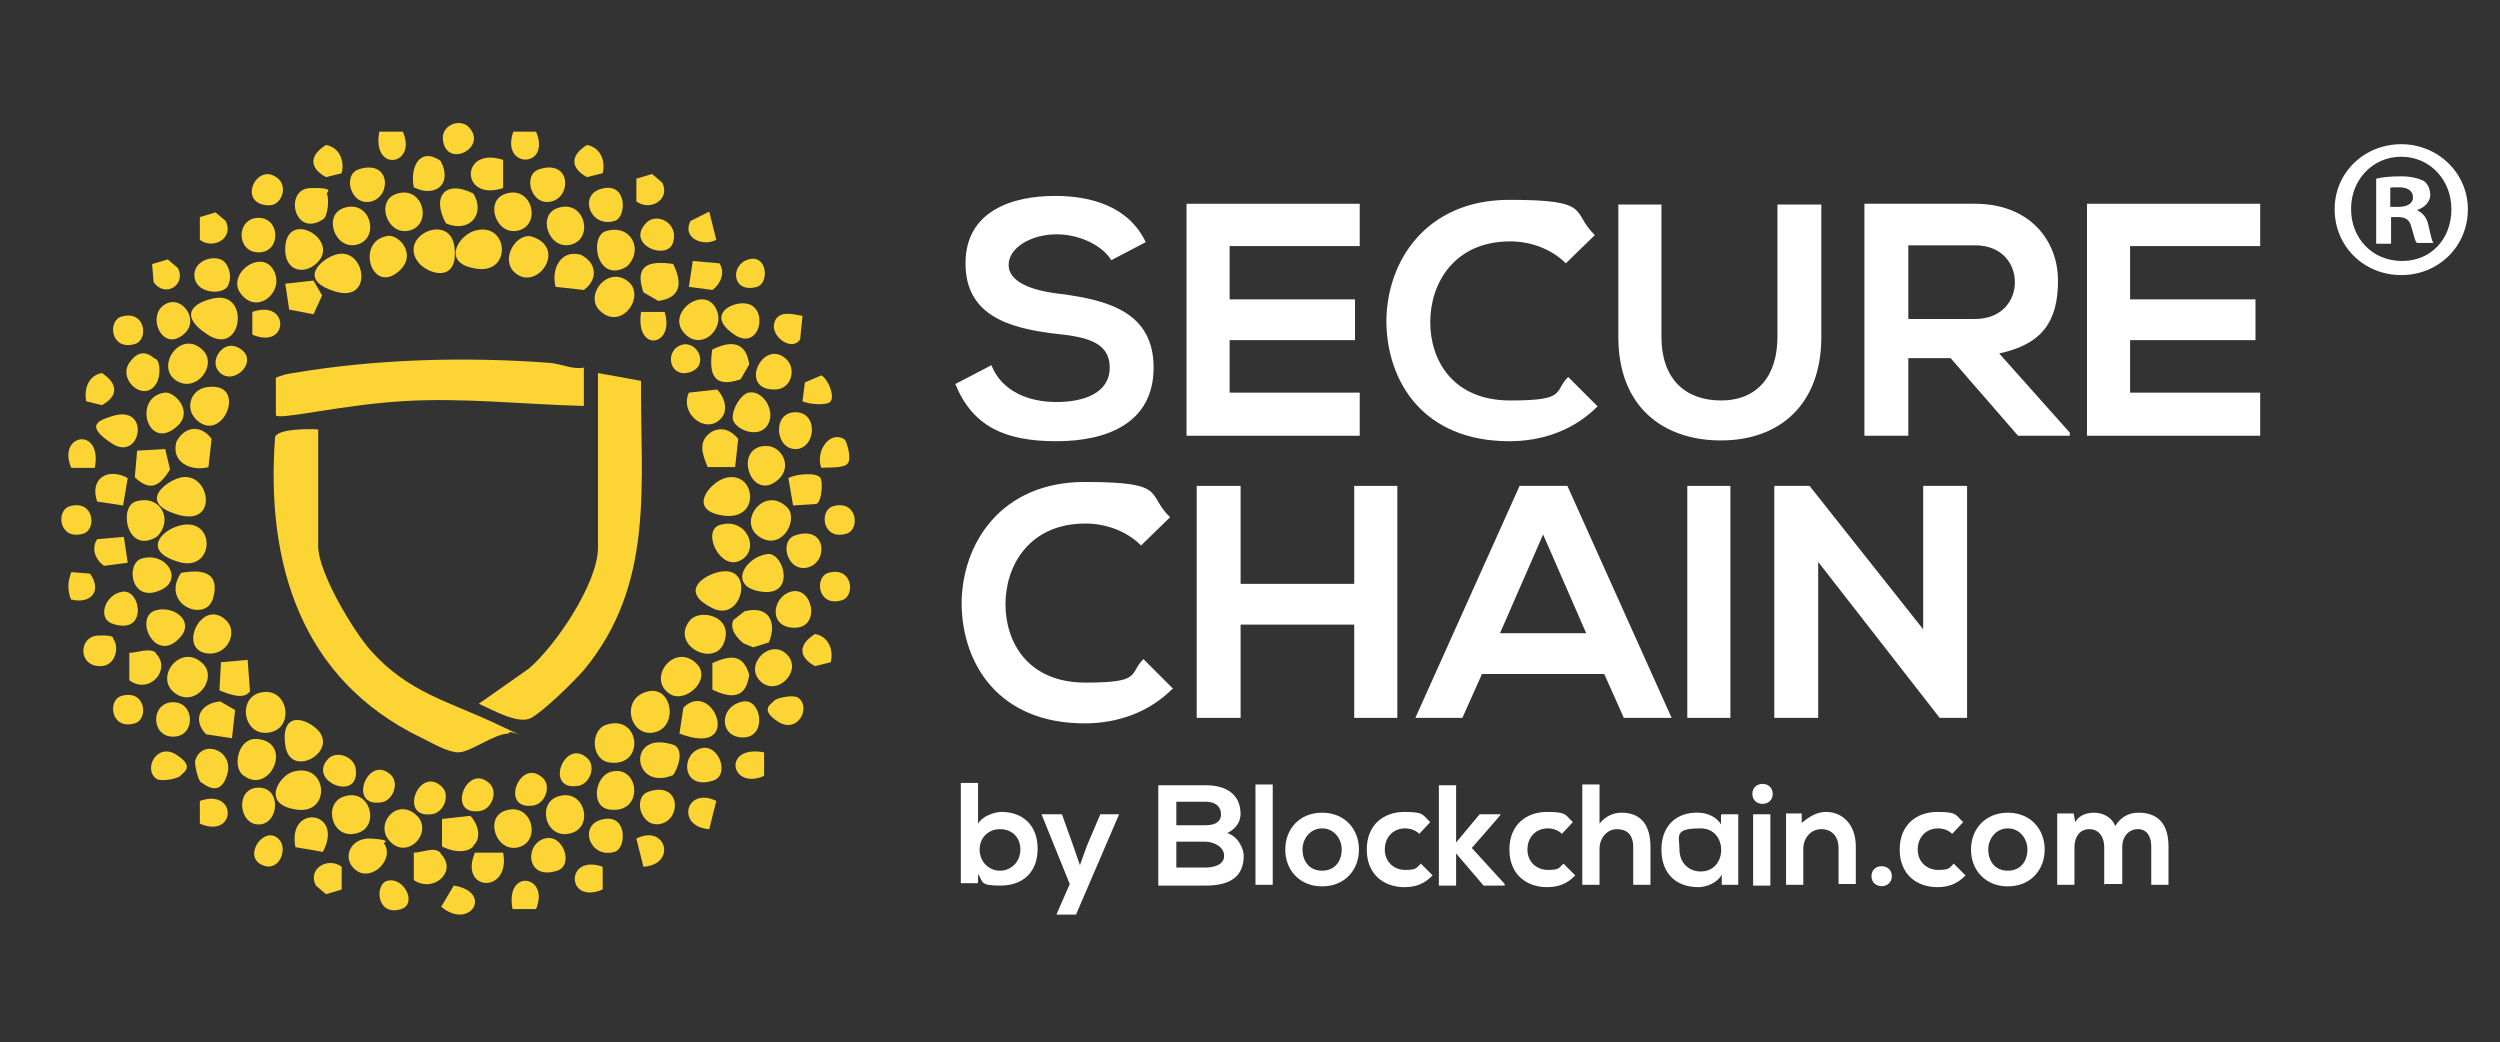 <?xml version="1.0" encoding="UTF-8"?>
<svg id="Layer_1" xmlns="http://www.w3.org/2000/svg" version="1.1" viewBox="0 0 319 133">
  <rect x="0" y="0" width="319" height="133" fill="#333333" stroke="none"/>
  <!-- Generator: Adobe Illustrator 29.1.0, SVG Export Plug-In . SVG Version: 2.1.0 Build 142)  -->
  <defs>
    <style>
      .st0 {
        fill: #fff;
      }

      .st1 {
        fill: #fcd535;
      }
    </style>
  </defs>
  <g id="v3jhex">
    <g>
      <path class="st1" d="M40.6,54.9v14.8c0,3.3,4.4,10.7,6.7,13.3,4.8,5.4,10,6.5,16.1,9.4s1.4.4,1.5,1.2c-1.8,0-4.9,2.4-6.4,2.4s-3.9-1.5-4.8-1.9c-15.3-7.4-19.8-22.2-18.6-38.3.2-1.1,4.5-1.1,5.5-1Z"/>
      <path class="st1" d="M76.3,47.6l5.5,1c-.1,13.3,1.8,25.9-7.3,36.9-1.3,1.5-5.1,5.2-6.7,6.1s-4.9-1-6.7-1.8l6.4-4.5c3.4-2.9,8.8-10.9,8.8-15.4v-22.1Z"/>
      <path class="st1" d="M74.5,47v4.8c-7.7-.2-15.5-1.1-23.3-.6s-15.5,2.4-16,1.8v-4.8c.7-.3,1.4-.5,2.2-.6,10.6-1.8,22-2.1,32.7-1.3,1.5.1,2.9.9,4.5.6Z"/>
      <path class="st1" d="M82.8,88.2c3.1-.6,3.8,4.9.4,5.3-3,.3-4-4.6-.4-5.3Z"/>
      <path class="st1" d="M22.8,67.1c4.8-1.4,4.7,6,0,4.6s-2.2-4,0-4.6Z"/>
      <path class="st1" d="M27.7,38c4.2-.4,3.1,7.5-1.2,4.7s-1.1-4.4,1.2-4.7Z"/>
      <path class="st1" d="M33.7,88.3c3.2-.3,3.9,4.9.4,5.2-3.2.3-3.9-4.9-.4-5.2Z"/>
      <path class="st1" d="M60.4,29.5c4.4-1.5,5.1,5.4.5,4.8s-2.5-4.1-.5-4.8Z"/>
      <path class="st1" d="M77.3,92.5c4.4-1.5,5.1,5.4.5,4.8-2.4-.3-2.5-4.1-.5-4.8Z"/>
      <path class="st1" d="M65.6,34.7c-1.8-1.8.4-5.1,2.3-4.5,4.6,1.5.5,7.2-2.3,4.5Z"/>
      <path class="st1" d="M23.1,73.1c2.7-.5,5-.1,4.1,3.2s-6.8.8-4.1-3.2Z"/>
      <path class="st1" d="M25.9,84.7c1.9,1.9-.9,5.6-3.5,3.8-2.9-2,.7-6.6,3.5-3.8Z"/>
      <path class="st1" d="M76.5,39.6c-1.9-1.9.9-5.6,3.5-3.8s-.7,6.6-3.5,3.8Z"/>
      <path class="st1" d="M37.3,98.5c4.5-1.4,5.1,5.5.5,4.8s-2.1-4.3-.5-4.8Z"/>
      <path class="st1" d="M25.9,44.7c1.9,1.9-.9,5.6-3.5,3.8s.7-6.6,3.5-3.8Z"/>
      <path class="st1" d="M91.3,73.1c5.2-1.6,3.6,6.5-.4,4.5s-1.5-3.9.4-4.5Z"/>
      <path class="st1" d="M88,79.2c1.2-1.5,4.9-.7,4.6,1.9-.5,4.6-7.3,1.5-4.6-1.9Z"/>
      <path class="st1" d="M91.8,67c3.4-1.1,5.3,3.1,2.7,4.5s-5-3.7-2.7-4.5Z"/>
      <path class="st1" d="M53.4,33.5c-2.7-3.4,4.1-6.5,4.6-1.9s-3.4,3.4-4.6,1.9Z"/>
      <path class="st1" d="M100.4,64.7c1.6,1.5-.6,5.7-3.5,3.8s.6-6.6,3.5-3.8Z"/>
      <path class="st1" d="M17.3,64c3.2-1,4.9,2.4,2.7,4.5-3.8,2.3-4.9-3.8-2.7-4.5Z"/>
      <path class="st1" d="M92.5,61c3.9-1.1,4.7,5.4-.1,4.8s-1.9-4.2.1-4.8Z"/>
      <path class="st1" d="M22.8,61c3.9-1.2,5.3,6.2,0,4.7s-1.7-4.2,0-4.7Z"/>
      <path class="st1" d="M93.8,59.6h-3.5c-.7-1.7-1.3-3.3.5-4.5,1.3-.7,2.5-.2,3.4.9l-.4,3.6Z"/>
      <path class="st1" d="M77.3,29.5c3.2-1,4.9,2.4,2.7,4.5-3.8,2.3-4.9-3.8-2.7-4.5Z"/>
      <path class="st1" d="M49.5,30.1c1.4-.2,3.8,2.4,1.4,4.5-3.5,3.1-5.6-3.9-1.4-4.5Z"/>
      <path class="st1" d="M31,98.9c-1.4-1.1-.6-4.9,1.9-4.6,4.6.5,1.5,7.3-1.9,4.6Z"/>
      <path class="st1" d="M90.9,44.6c2.4-1.2,4.3-1,4.7,1.9l-1.1,1.9c-3.5,1.2-4.1-.7-3.6-3.9Z"/>
      <path class="st1" d="M42.8,32.5c3.8-1.2,5,6.2,0,4.7s-1.7-4.2,0-4.7Z"/>
      <path class="st1" d="M70.9,36.6c-.6-2.2.6-4.8,3.2-4.1,2,1,2.3,3.1.4,4.5l-3.6-.4Z"/>
      <path class="st1" d="M31,37.8c-2.5-2.5,2.1-6.1,3.8-3.5s-1.6,5.8-3.8,3.5Z"/>
      <path class="st1" d="M85.9,33.7c1.2,2.4,1,4.3-1.9,4.7l-1.9-1.1c-1.2-3.5.7-4.1,3.9-3.6Z"/>
      <path class="st1" d="M88.9,84.7c2,2-1.5,5.2-3.5,3.8-2.9-2,.7-6.6,3.5-3.8Z"/>
      <path class="st1" d="M40.5,33.5c-1.7,1.7-4.3,1.1-4.1-2,.3-4.8,7-.9,4.1,2Z"/>
      <path class="st1" d="M86.7,93.6l.5-3.3c3.8-3.8,7.8,6.5-.5,3.3Z"/>
      <path class="st1" d="M26.6,59.6c-2.2.6-4.8-.6-4.1-3.2,1-2,3.1-2.3,4.5-.4l-.4,3.6Z"/>
      <path class="st1" d="M87.4,42.6c-2.5-2.5,2.1-6.1,3.8-3.5s-1.6,5.8-3.8,3.5Z"/>
      <path class="st1" d="M60.4,24.7c1.6,2.6-.5,5.1-3.5,3.8-1.9-3.5,0-5.6,3.5-3.8Z"/>
      <path class="st1" d="M50.7,24.7c3.3-1,4.5,3.9,1.6,4.7s-4.5-3.9-1.6-4.7Z"/>
      <path class="st1" d="M77.9,98.5c3.7-1.1,4.4,5.4-.1,4.8-2.5-.3-1.9-4.2.1-4.8Z"/>
      <path class="st1" d="M44,101.6c3.3-1,4.5,3.9,1.6,4.7-3.3,1-4.5-3.9-1.6-4.7Z"/>
      <path class="st1" d="M25,53.5c-1.4-1.4-.7-3.8,1.4-4.1,5.4-.8,2,7.5-1.4,4.1Z"/>
      <path class="st1" d="M21,50.1c1.2-.2,3.7,2.3,1.7,4.2-3.8,3.6-5.9-3.6-1.7-4.2Z"/>
      <path class="st1" d="M71.3,101.6c3.3-1,4.5,3.9,1.6,4.7-3.3,1-4.5-3.9-1.6-4.7Z"/>
      <path class="st1" d="M64.6,103.4c3.3-1,4.5,3.9,1.6,4.7s-4.5-3.9-1.6-4.7Z"/>
      <path class="st1" d="M71.3,26.5c3.3-1,4.5,3.9,1.6,4.7s-4.5-3.9-1.6-4.7Z"/>
      <path class="st1" d="M64.6,24.7c3.3-1,4.5,3.9,1.6,4.7s-4.5-3.9-1.6-4.7Z"/>
      <path class="st1" d="M44,26.5c3.3-1,4.5,3.9,1.6,4.7s-4.5-3.9-1.6-4.7Z"/>
      <path class="st1" d="M90.9,88.1v-3.5c2.3-1,3.9-1.2,4.7,1.5-.4,3-2.2,3.1-4.7,1.9Z"/>
      <path class="st1" d="M97.8,56.9c1.9,0,3.4,2.6,1.5,4.3-3.5,3.1-5.9-4.3-1.5-4.3Z"/>
      <path class="st1" d="M21.1,57.4l.6,2.5c-1.3,2.1-2.5,2.9-4.5,1l.3-3.4,3.6-.2Z"/>
      <path class="st1" d="M60.4,108c-1,1-2.9.6-4,0v-3.5s3.6-.4,3.6-.4c1,1,1.5,2.8.4,3.8Z"/>
      <path class="st1" d="M28,88.1l.2-3.6,3.4-.3.3,4c-.8,1.2-2.8.3-3.9-.1Z"/>
      <polygon class="st1" points="36.4 36.2 40 35.8 41.1 37.7 40 40.1 36.9 39.5 36.4 36.2"/>
      <path class="st1" d="M29.6,94.2l-3.3-.5c-1.9-2-.6-4,1.8-4.2l1.9,1.1-.4,3.6Z"/>
      <path class="st1" d="M85.9,98.9c-5.3,2.2-6-6,.2-3.8,1.2.8.4,2.9-.2,3.8Z"/>
      <path class="st1" d="M28.9,79.2c1.4,1.4.3,4.1-2,4.2-4.6,0-1.2-7.4,2-4.2Z"/>
      <path class="st1" d="M98,82l-1.9.6-1.2-.5c-.8-.6-1.9-1.9-1.3-3l1.4-1.1c3.1-.8,4.2,1.4,3.1,4Z"/>
      <path class="st1" d="M49.8,107.4c-2.1-2.1.7-5.6,3.2-3.5s-.9,5.9-3.2,3.5Z"/>
      <path class="st1" d="M40.5,93.1c2.8,2.8-3.5,6.4-4.1,2s2.6-3.5,4.1-2Z"/>
      <path class="st1" d="M97.9,70.7c2.1-.3,3.7,5.4-.7,4.8s-2.2-4.4.7-4.8Z"/>
      <path class="st1" d="M95.5,50.1c1.9-.4,3.6,2.5,2.4,4.2-1.2,1.8-4.3.4-4.4-.9s1.1-3.1,2-3.3Z"/>
      <path class="st1" d="M91.9,53.5c-1.9,1.9-5.2-.7-4-3.4l3.6-.4c1,1,1.5,2.8.4,3.8Z"/>
      <path class="st1" d="M19.8,77.9c2.2-.7,5,1.2,3.3,3.3-3.2,3.8-6.1-2.4-3.3-3.3Z"/>
      <path class="st1" d="M18,71.3c3.1-1,5.4,2.5,2.7,3.9-4,2-4.7-3.2-2.7-3.9Z"/>
      <path class="st1" d="M100.4,83.5c2.1,2.1-1.3,5.5-3.4,3.4s1.3-5.5,3.4-3.4Z"/>
      <path class="st1" d="M41.2,108.7l-3.5-.6c-1.1-5.6,6.3-4.7,3.5.6Z"/>
      <path class="st1" d="M21.6,38.6c1.9-.5,3.7,2.3,2,3.9-3,2.9-5.3-2.9-2-3.9Z"/>
      <path class="st1" d="M100.4,45.9c1.2,1.2.6,3.7-1.4,3.8-5,.2-1.6-6.8,1.4-3.8Z"/>
      <path class="st1" d="M100.9,75.5c2.8-.8,3.9,4.6.5,4.6s-2.9-3.9-.5-4.6Z"/>
      <path class="st1" d="M56.2,108.9c2.3,2.3-.9,5.1-3.4,3.4v-3.5c1,0,2.6-.8,3.4,0Z"/>
      <path class="st1" d="M87.9,36.6l.5-3.3,3.4.3c.8,1.2.1,2.7-.9,3.4l-3-.4Z"/>
      <path class="st1" d="M16.3,71.8l-3,.4c-1.1-.7-1.7-2.2-.9-3.4l3.4-.3.5,3.3Z"/>
      <path class="st1" d="M104.7,61c.3.5.2,2.9-.5,3.3l-3,.2-.6-3.5c.9-.5,3.6-.8,4.1,0Z"/>
      <path class="st1" d="M101.5,52.6c3,0,2.6,4.7,0,4.7s-3-4.7,0-4.7Z"/>
      <path class="st1" d="M33,100.5c3,0,2.6,4.7,0,4.7s-3-4.7,0-4.7Z"/>
      <path class="st1" d="M94.9,89.5c2.3-.3,3,4.6-.1,4.6s-3.1-4.1.1-4.6Z"/>
      <path class="st1" d="M29,36.6c-.8,1.1-4.1.8-4.2-1.4s3.1-2.9,4-1.6.5,2.6.2,3Z"/>
      <path class="st1" d="M69.5,107c2.3-.7,3.8,3.4,1.6,4.1-4,1.3-4.2-3.4-1.6-4.1Z"/>
      <path class="st1" d="M19.9,83.4c2,2-.8,5.3-3.4,3.4v-3.5c1,0,2.6-.7,3.4,0Z"/>
      <path class="st1" d="M101.5,68.3c4-1.3,4.2,3.4,1.6,4.1s-3.8-3.4-1.6-4.1Z"/>
      <path class="st1" d="M49,107.6c1.4,2-1.5,4.9-3.5,3.5s-.9-4.3,1.9-4.1,1.5.5,1.6.6Z"/>
      <path class="st1" d="M76.7,104.6c3.4-1,3.3,3.7,1.7,4.1-3.1.9-4.6-3.3-1.7-4.1Z"/>
      <path class="st1" d="M16.3,61l-.6,3.5-3.3-.5c-1-2.9,1.3-4.4,3.9-3Z"/>
      <path class="st1" d="M56.2,20.5c1.6,2.9-.6,4.8-3.4,3.4-.5-2.5.7-5.2,3.4-3.4Z"/>
      <path class="st1" d="M82.8,101c4-1.3,4.2,3.4,1.6,4.1s-3.8-3.4-1.6-4.1Z"/>
      <path class="st1" d="M76.7,24.1c3.4-1,3.3,3.7,1.7,4.1-3.1.9-4.6-3.3-1.7-4.1Z"/>
      <path class="st1" d="M41.7,24.7c.3.5.2,2.9-.5,3.3-3.7,2.4-5-3.9-1.6-4s2,.6,2.1.7Z"/>
      <path class="st1" d="M45.8,21.6c4-1.3,4.2,3.4,1.6,4.1s-3.8-3.4-1.6-4.1Z"/>
      <path class="st1" d="M94.8,38.7c3.5,0,2.3,6.3-1.1,4s-.8-4,1.1-4Z"/>
      <path class="st1" d="M68.8,21.6c4-1.3,4.2,3.4,1.6,4.1s-3.8-3.4-1.6-4.1Z"/>
      <path class="st1" d="M89.4,95.5c2.3-.7,3.8,3.4,1.6,4.1-4,1.3-4.2-3.4-1.6-4.1Z"/>
      <path class="st1" d="M25.5,99.6c-.2-.1-.7-2-.6-2.5.8-2.9,5-1.4,4.1,1.7s-2.9,1.3-3.5.9Z"/>
      <path class="st1" d="M64.2,20.4v3.6c-5.5,1.8-5.5-5.4,0-3.6Z"/>
      <path class="st1" d="M33,27.8c2.8,0,2.9,4.4,0,4.4s-2.9-4.4,0-4.4Z"/>
      <path class="st1" d="M14.3,53.1c5-1.6,3.7,5.9,0,3.5s-1.5-3,0-3.5Z"/>
      <path class="st1" d="M15.6,75.5c2.4-.4,3.3,5.6-1.2,4.1-2-.6-1.1-3.7,1.2-4.1Z"/>
      <path class="st1" d="M22.1,89.6c2.8,0,2.9,4.4,0,4.4s-2.9-4.4,0-4.4Z"/>
      <path class="st1" d="M82.5,28.4c1.3-1.3,4.1,0,3.4,2.5s-6.2.3-3.4-2.5Z"/>
      <path class="st1" d="M19.9,45.8c.6.4.6,2.4,0,3.2-1.5,2.4-4.9-.5-3.4-2.7s2.9-.8,3.3-.5Z"/>
      <path class="st1" d="M64.2,108.8c1,5.3-5.7,5-3.6,0h3.6Z"/>
      <path class="st1" d="M41.9,96.8c1.1-1.1,3.4-.2,3.5,1.4.5,4.2-6.3,1.5-3.5-1.4Z"/>
      <path class="st1" d="M75,96.8c1.1,1.1.2,3.4-1.4,3.5-4.2.5-1.5-6.3,1.4-3.5Z"/>
      <path class="st1" d="M14.5,81.6c.7,1,.3,3.3-1.6,3.4-3,.1-2.9-3.8-.4-3.9s1.8.4,2,.5Z"/>
      <path class="st1" d="M57.9,113c5.1.8,2.1,5.8-1.6,2.7l1.6-2.7Z"/>
      <path class="st1" d="M81.2,107c3.8-1.9,5.2,3.3.9,3.6l-.9-3.6Z"/>
      <path class="st1" d="M35.6,107.1c1.2,1.2,0,4.4-2.3,3.2s.5-5.1,2.3-3.2Z"/>
      <path class="st1" d="M91.4,102.2l-.9,3.6c-4.3-.3-3-5.5.9-3.6Z"/>
      <path class="st1" d="M15.5,88.8c3.1-.9,3.5,3,1.7,3.5-3.1.9-3.5-3-1.7-3.5Z"/>
      <path class="st1" d="M43.6,110.6v2.9l-2,.6-1.3-1.1c-1.1-2.2,1.6-3.7,3.3-2.4Z"/>
      <path class="st1" d="M91.4,30.6c-1.7.9-4.4-.2-3.3-2.4l2.4-1.2.9,3.6Z"/>
      <path class="st1" d="M25.5,30.6v-2.9l2-.6,1.3,1.1c1.1,2.2-1.6,3.7-3.3,2.4Z"/>
      <path class="st1" d="M105.7,73.1c3.1-.9,3.5,3,1.7,3.5-3.1.9-3.5-3-1.7-3.5Z"/>
      <path class="st1" d="M81.2,25.7v-2.9l2-.6,1.3,1.1c1.1,2.2-1.6,3.7-3.3,2.4Z"/>
      <path class="st1" d="M35.6,22.9c1.1,1.1.3,3.4-1.4,3.3-4.1-.2-1.3-5.9,1.4-3.3Z"/>
      <path class="st1" d="M106.3,64.6c3.1-.9,3.5,3,1.7,3.5-3.1.9-3.5-3-1.7-3.5Z"/>
      <path class="st1" d="M15.5,40.4c3.1-.9,3.5,3,1.7,3.5-3.1.9-3.5-3-1.7-3.5Z"/>
      <path class="st1" d="M28,47.5c-1.4-1.4.4-4.1,2.3-3.2,3.1,1.5-.4,5.1-2.3,3.2Z"/>
      <path class="st1" d="M107.8,56.1c.2.2.9,2.3.4,3s-2.4.5-3.4.6c-.8-2.1,1.1-4.9,3-3.6Z"/>
      <path class="st1" d="M8.9,64.6c3.1-.9,3.5,3,1.7,3.5-3.1.9-3.5-3-1.7-3.5Z"/>
      <path class="st1" d="M59.8,16.2c2.6,2.7-3.1,5.5-3.3,1.4,0-1.7,2.2-2.5,3.3-1.4Z"/>
      <path class="st1" d="M98.8,89.4c.2-.3,2.3-.8,3-.4,1.8,1.2,0,4.7-2.5,3.1s-.8-2.3-.5-2.7Z"/>
      <path class="st1" d="M76.9,110.6v2.9c-4.7,2-4.8-4.6,0-2.9Z"/>
      <path class="st1" d="M106,84.5l-2,.5c-2.2-1.2-2.1-2.8,0-4.1,1.7.3,2.4,2,2,3.6Z"/>
      <path class="st1" d="M32.2,42.7v-2.9c4.8-1.7,4.7,4.9,0,2.9Z"/>
      <path class="st1" d="M23,99c-.2.3-2.3.8-3,.4-1.8-1.2,0-4.7,2.5-3.1s.8,2.3.5,2.7Z"/>
      <path class="st1" d="M102.4,40.3l-.3,3c-1,1.6-3.8-.3-3.3-2.1s2.7-1,3.6-.9Z"/>
      <path class="st1" d="M87,44c2-.6,3.6,2.7,1,3.5s-3.3-2.8-1-3.5Z"/>
      <path class="st1" d="M11,51.2c-.3-1.6.3-3.3,2-3.6,2,1.3,2.2,2.9,0,4.1l-2-.5Z"/>
      <path class="st1" d="M106,51.2c-.4.6-2.8.4-3.6,0l.3-2.4,2.1-.9c.9.5,1.7,2.6,1.2,3.3Z"/>
      <path class="st1" d="M25.5,105.1v-2.9c4.8-1.7,4.7,4.9,0,2.9Z"/>
      <path class="st1" d="M76.9,22.1l-2,.5c-2.2-1.2-2.1-2.8,0-4.1,1.7.3,2.4,2,2,3.6Z"/>
      <path class="st1" d="M43.6,22.1l-2,.5c-2.2-1.2-2.1-2.8,0-4.1,1.7.3,2.4,2,2,3.6Z"/>
      <path class="st1" d="M68.4,16.8c2,4.7-4.6,4.8-2.9,0h2.9Z"/>
      <path class="st1" d="M51.4,16.8c1.9,4.3-4,5.3-3,0h3Z"/>
      <path class="st1" d="M12.1,59.7h-3c-1.9-4.3,4-5.4,3,0Z"/>
      <path class="st1" d="M97.5,96v3c-4.3,1.9-5.4-4,0-3Z"/>
      <path class="st1" d="M95.5,33.1c2.4-.7,2.7,3,1.1,3.5-3.2.9-3.5-2.8-1.1-3.5Z"/>
      <path class="st1" d="M9.1,76.6c-.5-1.3-.5-2.2,0-3.6l2.4.2c1.6,2.3,0,3.9-2.4,3.3Z"/>
      <path class="st1" d="M19.4,33.7l2-.6,1.3,1.1c1.1,2.1-1.6,3.9-3.1,1.8l-.2-2.4Z"/>
      <path class="st1" d="M49.4,112.4c2.1-.6,3.9,2.9,1.8,3.6-3.2,1-3.4-3.2-1.8-3.6Z"/>
      <path class="st1" d="M68.4,116h-3c-1-5.3,4.8-4.3,3,0Z"/>
      <path class="st1" d="M84.8,39.8c1.4,4.4-3.8,5.3-3,0h3Z"/>
    </g>
  </g>
  <g>
    <path class="st0" d="M141.8,33.2c-1-1.7-3.8-3.3-7-3.3s-6.1,1.7-6.1,3.9,3,3.3,6.6,3.7c6.2.8,11.9,2.4,11.9,9.4s-5.8,9.4-12.4,9.4-10.7-1.9-12.9-7.3l4.6-2.4c1.3,3.3,4.7,4.7,8.3,4.7s6.8-1.2,6.8-4.4-2.9-3.9-6.8-4.3c-6-.7-11.6-2.3-11.6-9s6-8.6,11.4-8.6c4.6,0,9.4,1.3,11.6,5.9l-4.4,2.3Z"/>
    <path class="st0" d="M173.5,55.6h-22.1v-29.6h22.1v5.4h-16.6v6.8h16v5.2h-16v6.7h16.6v5.5Z"/>
    <path class="st0" d="M203.8,51.9c-3,3-7,4.4-11.2,4.4-11,0-15.6-7.6-15.7-15.2,0-7.7,5-15.6,15.7-15.6s7.8,1.5,10.9,4.5l-3.7,3.6c-1.9-1.9-4.6-2.8-7.1-2.8-7.1,0-10.2,5.3-10.2,10.3,0,4.9,2.9,10,10.2,10s5.5-1.1,7.4-3l3.8,3.8Z"/>
    <path class="st0" d="M232.4,26.1v16.9c0,8.7-5.4,13.2-12.8,13.2s-13.1-4.3-13.1-13.2v-16.9h5.5v16.9c0,5.3,3,8.1,7.6,8.1s7.2-3.1,7.2-8.1v-16.9h5.5Z"/>
    <path class="st0" d="M264.1,55.6h-6.6l-8.6-9.9h-5.4v9.9h-5.6v-29.6c4.7,0,9.4,0,14.1,0,7,0,10.6,4.7,10.6,9.8s-1.9,8.1-7.5,9.3l9,10.1v.4ZM243.5,31.2v9.5h8.5c3.5,0,5.1-2.4,5.1-4.7s-1.6-4.7-5.1-4.7h-8.5Z"/>
    <path class="st0" d="M288.4,55.6h-22.1v-29.6h22.1v5.4h-16.6v6.8h16v5.2h-16v6.7h16.6v5.5Z"/>
    <path class="st0" d="M149.6,87.9c-3,3-7,4.4-11.2,4.4-11,0-15.6-7.6-15.7-15.2,0-7.7,5-15.6,15.7-15.6s7.8,1.5,10.9,4.5l-3.7,3.6c-1.9-1.9-4.6-2.8-7.1-2.8-7.1,0-10.2,5.3-10.2,10.3,0,4.9,2.9,10,10.2,10s5.5-1.1,7.4-3l3.8,3.8Z"/>
    <path class="st0" d="M172.8,91.6v-11.9h-14.5v11.9h-5.6v-29.6h5.6v12.5h14.5v-12.5h5.5v29.6h-5.5Z"/>
    <path class="st0" d="M204.6,86h-15.5l-2.5,5.6h-6l13.3-29.6h6.1l13.3,29.6h-6.1l-2.5-5.6ZM196.9,68.2l-5.5,12.6h11l-5.5-12.6Z"/>
    <path class="st0" d="M215.3,91.6v-29.6h5.5v29.6h-5.5Z"/>
    <path class="st0" d="M245.4,62h5.6v29.6h-3.5s-15.5-19.9-15.5-19.9v19.9h-5.6v-29.6h4.5l14.5,18.3v-18.4Z"/>
  </g>
  <g>
    <path class="st0" d="M124.8,100.1v5c.5-.9,2-1.5,3-1.5,2.6,0,4.6,1.6,4.6,4.7s-2,4.7-4.7,4.7-2.2-.4-2.9-1.5v1.2h-2.2v-12.8h2.2ZM125,108.4c0,1.6,1.2,2.7,2.6,2.7s2.6-1.1,2.6-2.7-1.1-2.6-2.6-2.6-2.6,1.1-2.6,2.6Z"/>
    <path class="st0" d="M142.8,103.9l-5.5,12.8h-2.5l1.7-3.9-3.6-8.9h2.6l1.4,3.9.9,2.6.9-2.5,1.7-4h2.5Z"/>
    <path class="st0" d="M158.3,103.8c0,1-.5,1.9-1.7,2.5,1.5.5,2.1,2.1,2.1,2.9,0,2.9-2.1,3.8-4.8,3.8h-6.1v-12.8h6.1c2.5,0,4.4,1.1,4.4,3.7ZM150.1,105.3h3.7c1.5,0,2-.6,2-1.4s-.5-1.6-2-1.6h-3.7v3ZM150.1,110.7h3.7c1,0,2.4-.3,2.4-1.5s-1.4-1.8-2.4-1.8h-3.7v3.3Z"/>
    <path class="st0" d="M162.4,100.1v12.8h-2.2v-12.8h2.2Z"/>
    <path class="st0" d="M173.4,108.4c0,2.6-1.8,4.7-4.7,4.7s-4.7-2.1-4.7-4.7,1.8-4.7,4.7-4.7,4.7,2.1,4.7,4.7ZM166.2,108.4c0,1.4.8,2.7,2.5,2.7s2.5-1.3,2.5-2.7-1-2.7-2.5-2.7-2.5,1.3-2.5,2.7Z"/>
    <path class="st0" d="M182.7,111.8c-1,1-2.1,1.4-3.5,1.4-2.6,0-4.8-1.6-4.8-4.8s2.2-4.8,4.8-4.8,2.3.4,3.3,1.3l-1.4,1.5c-.5-.5-1.2-.7-1.8-.7-1.5,0-2.6,1.1-2.6,2.7s1.2,2.6,2.6,2.6,1.4-.2,2-.8l1.5,1.5Z"/>
    <path class="st0" d="M185.8,100.1v7.4l3-3.6h2.7c0,.1-3.7,4.3-3.7,4.3l4.2,4.6v.2h-2.7l-3.5-4.1v4.1h-2.2v-12.8h2.2Z"/>
    <path class="st0" d="M200.9,111.8c-1,1-2.1,1.4-3.5,1.4-2.6,0-4.8-1.6-4.8-4.8s2.2-4.8,4.8-4.8,2.3.4,3.3,1.3l-1.4,1.5c-.5-.5-1.2-.7-1.8-.7-1.5,0-2.6,1.1-2.6,2.7s1.2,2.6,2.6,2.6,1.4-.2,2-.8l1.5,1.5Z"/>
    <path class="st0" d="M204.1,100.1v5c.8-1,1.8-1.4,2.8-1.4,2.6,0,3.7,1.7,3.7,4.4v4.8h-2.2v-4.8c0-1.7-.9-2.3-2.1-2.3s-2.2,1.1-2.2,2.5v4.6h-2.2v-12.8h2.2Z"/>
    <path class="st0" d="M219.7,103.9h2.1v9h-2.1v-1.3c-.6,1.1-2,1.6-3,1.6-2.7,0-4.7-1.6-4.7-4.8s2.1-4.8,4.7-4.7c1.2,0,2.4.6,2.9,1.5v-1.2ZM214.3,108.4c0,1.7,1.2,2.8,2.7,2.8,3.5,0,3.5-5.5,0-5.5s-2.7,1-2.7,2.7Z"/>
    <path class="st0" d="M226.2,101.3c0,1.7-2.6,1.7-2.6,0s2.6-1.7,2.6,0ZM223.7,103.9v9.1h2.2v-9.1h-2.2Z"/>
    <path class="st0" d="M234.6,112.9v-4.7c0-1.4-.8-2.4-2.2-2.4s-2.3,1.2-2.3,2.5v4.6h-2.2v-9.1h2v1.2c1.1-.9,2-1.4,3.1-1.4,2.1,0,3.8,1.6,3.8,4.4v4.8h-2.2Z"/>
    <path class="st0" d="M241.4,111.8c0,1.7-2.6,1.7-2.6,0s2.6-1.7,2.6,0Z"/>
    <path class="st0" d="M250.7,111.8c-1,1-2.1,1.4-3.5,1.4-2.6,0-4.8-1.6-4.8-4.8s2.2-4.8,4.8-4.8,2.3.4,3.3,1.3l-1.4,1.5c-.5-.5-1.2-.7-1.8-.7-1.5,0-2.6,1.1-2.6,2.7s1.2,2.6,2.6,2.6,1.4-.2,2-.8l1.5,1.5Z"/>
    <path class="st0" d="M260.9,108.4c0,2.6-1.8,4.7-4.7,4.7s-4.7-2.1-4.7-4.7,1.8-4.7,4.7-4.7,4.7,2.1,4.7,4.7ZM253.7,108.4c0,1.4.8,2.7,2.5,2.7s2.5-1.3,2.5-2.7-1-2.7-2.5-2.7-2.5,1.3-2.5,2.7Z"/>
    <path class="st0" d="M268.5,112.9v-4.8c0-1.2-.6-2.3-1.9-2.3s-1.9,1.1-1.9,2.3v4.8h-2.2v-9.1h2.1l.2,1.1c.5-.9,1.5-1.2,2.4-1.2s2.2.4,2.7,1.7c.8-1.3,1.9-1.7,3-1.7,2.6,0,3.8,1.6,3.8,4.3v4.9h-2.2v-4.9c0-1.2-.5-2.2-1.7-2.2s-2,1-2,2.2v4.8h-2.2Z"/>
  </g>
  <path class="st0" d="M314.9,26.7c0,4.7-3.7,8.4-8.5,8.4s-8.5-3.7-8.5-8.4,3.8-8.3,8.5-8.3,8.5,3.7,8.5,8.3ZM300,26.7c0,3.7,2.7,6.6,6.5,6.6s6.3-2.9,6.3-6.6-2.7-6.7-6.4-6.7-6.4,3-6.4,6.6ZM305.1,31.1h-1.9v-8.3c.8-.2,1.8-.3,3.2-.3s2.3.3,2.9.6c.5.4.8,1,.8,1.8s-.7,1.6-1.7,1.9h0c.8.4,1.3,1,1.5,2.1.3,1.3.4,1.8.6,2.1h-2.1c-.3-.3-.4-1.1-.7-2-.2-.9-.7-1.3-1.7-1.3h-.9v3.3ZM305.1,26.4h.9c1.1,0,1.9-.4,1.9-1.2s-.6-1.3-1.8-1.3-.9,0-1.1.1v2.4Z"/>
  <path class="st1" d="M69.3,99.3c1.1,1.1.2,3.4-1.4,3.5-4.2.5-1.5-6.3,1.4-3.5Z"/>
  <path class="st1" d="M62.5,100c1.1,1.1.2,3.4-1.4,3.5-4.2.5-1.5-6.3,1.4-3.5Z"/>
  <path class="st1" d="M56.4,100.4c1.1,1.1.2,3.4-1.4,3.5-4.2.5-1.5-6.3,1.4-3.5Z"/>
  <path class="st1" d="M49.9,98.9c1.1,1.1.2,3.4-1.4,3.5-4.2.5-1.5-6.3,1.4-3.5Z"/>
</svg>